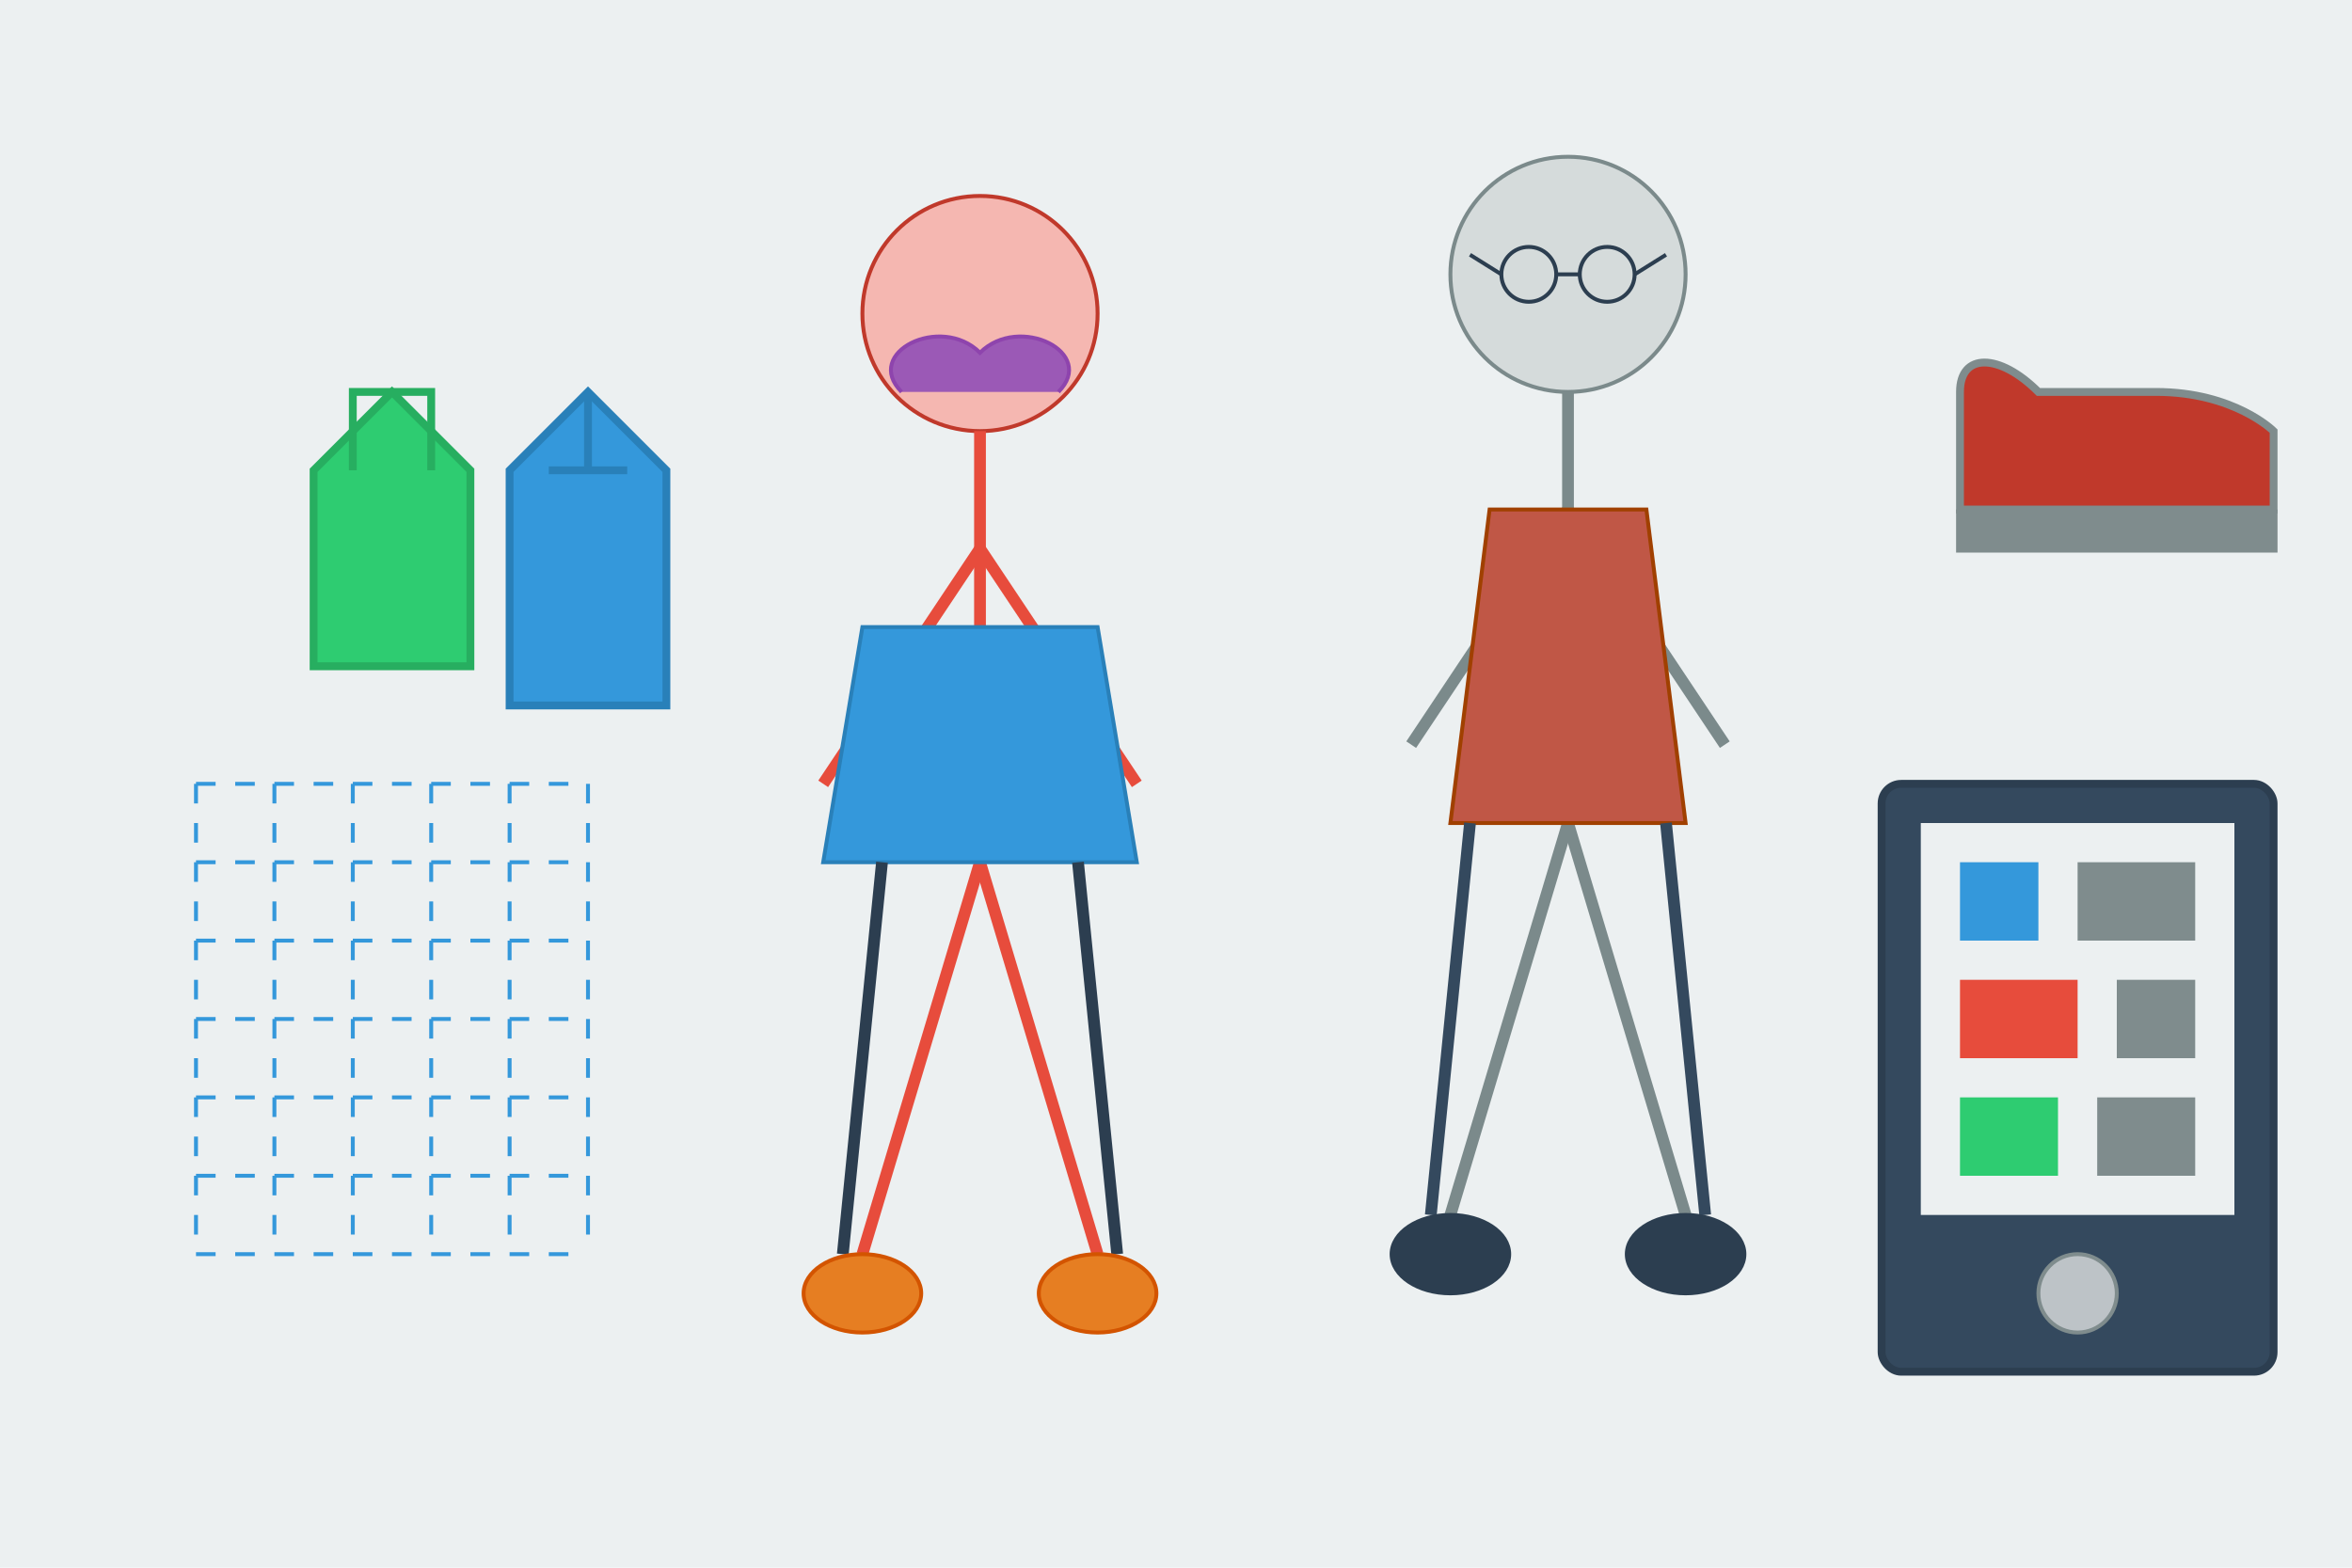 <svg xmlns="http://www.w3.org/2000/svg" width="600" height="400" viewBox="0 0 600 400">
  <!-- Pozadí banneru -->
  <rect x="0" y="0" width="600" height="400" fill="#ecf0f1"/>
  
  <!-- Stylizovaný model postavy - žena -->
  <circle cx="250" cy="80" r="30" fill="#f5b7b1" stroke="#c0392b" stroke-width="1"/>
  <path d="M250 110 L250 220" stroke="#e74c3c" stroke-width="3"/>
  <path d="M250 140 L210 200" stroke="#e74c3c" stroke-width="3"/>
  <path d="M250 140 L290 200" stroke="#e74c3c" stroke-width="3"/>
  <path d="M250 220 L220 320" stroke="#e74c3c" stroke-width="3"/>
  <path d="M250 220 L280 320" stroke="#e74c3c" stroke-width="3"/>
  
  <!-- Oblečení na postavě -->
  <path d="M220 160 L280 160 L290 220 L210 220 Z" fill="#3498db" stroke="#2980b9" stroke-width="1"/>
  <path d="M225 220 L215 320" fill="#2c3e50" stroke="#2c3e50" stroke-width="3"/>
  <path d="M275 220 L285 320" fill="#2c3e50" stroke="#2c3e50" stroke-width="3"/>
  
  <!-- Stylizovaný model postavy - muž -->
  <circle cx="400" cy="70" r="30" fill="#d5dbdb" stroke="#7b8a8b" stroke-width="1"/>
  <path d="M400 100 L400 210" stroke="#7b8a8b" stroke-width="3"/>
  <path d="M400 130 L360 190" stroke="#7b8a8b" stroke-width="3"/>
  <path d="M400 130 L440 190" stroke="#7b8a8b" stroke-width="3"/>
  <path d="M400 210 L370 310" stroke="#7b8a8b" stroke-width="3"/>
  <path d="M400 210 L430 310" stroke="#7b8a8b" stroke-width="3"/>
  
  <!-- Oblečení na postavě -->
  <path d="M380 130 L420 130 L430 210 L370 210 Z" fill="#c05746" stroke="#a04000" stroke-width="1"/>
  <path d="M375 210 L365 310" fill="#34495e" stroke="#34495e" stroke-width="3"/>
  <path d="M425 210 L435 310" fill="#34495e" stroke="#34495e" stroke-width="3"/>
  
  <!-- Stylizované boty -->
  <ellipse cx="220" cy="330" rx="15" ry="10" fill="#e67e22" stroke="#d35400" stroke-width="1"/>
  <ellipse cx="280" cy="330" rx="15" ry="10" fill="#e67e22" stroke="#d35400" stroke-width="1"/>
  <ellipse cx="370" cy="320" rx="15" ry="10" fill="#2c3e50" stroke="#2c3e50" stroke-width="1"/>
  <ellipse cx="430" cy="320" rx="15" ry="10" fill="#2c3e50" stroke="#2c3e50" stroke-width="1"/>
  
  <!-- Dekorativní módní prvky -->
  <!-- Šátek -->
  <path d="M230 100 C220 90, 240 80, 250 90 C260 80, 280 90, 270 100" fill="#9b59b6" stroke="#8e44ad" stroke-width="1"/>
  
  <!-- Brýle -->
  <circle cx="390" cy="70" r="7" fill="none" stroke="#2c3e50" stroke-width="1"/>
  <circle cx="410" cy="70" r="7" fill="none" stroke="#2c3e50" stroke-width="1"/>
  <path d="M397 70 L403 70" stroke="#2c3e50" stroke-width="1"/>
  <path d="M383 70 L375 65" stroke="#2c3e50" stroke-width="1"/>
  <path d="M417 70 L425 65" stroke="#2c3e50" stroke-width="1"/>
  
  <!-- Módní ikony --> 
  <!-- Tričko -->
  <path d="M100 100 L80 120 L80 170 L120 170 L120 120 Z" fill="#2ecc71" stroke="#27ae60" stroke-width="2"/>
  <path d="M90 120 L90 100 L110 100 L110 120" fill="none" stroke="#27ae60" stroke-width="2"/>
  
  <!-- Kalhoty -->
  <path d="M150 100 L130 120 L130 180 L150 180 L170 180 L170 120 Z" fill="#3498db" stroke="#2980b9" stroke-width="2"/>
  <path d="M150 100 L150 120" stroke="#2980b9" stroke-width="2"/>
  <path d="M140 120 L160 120" stroke="#2980b9" stroke-width="2"/>
  
  <!-- Bota -->
  <path d="M500 100 C500 90, 510 90, 520 100 L550 100 C570 100, 580 110, 580 110 L580 130 L500 130 Z" fill="#c0392b" stroke="#7f8c8d" stroke-width="2"/>
  <path d="M500 130 L500 140 L580 140 L580 130" fill="#7f8c8d" stroke="#7f8c8d" stroke-width="2"/>
  
  <!-- Dotyková obrazovka s e-shopem (symbolizuje online nakupování) -->
  <rect x="480" y="200" width="100" height="150" rx="5" ry="5" fill="#34495e" stroke="#2c3e50" stroke-width="2"/>
  <rect x="490" y="210" width="80" height="100" fill="#ecf0f1" stroke="none"/>
  
  <!-- Symbolické položky na obrazovce -->
  <rect x="500" y="220" width="20" height="20" fill="#3498db" stroke="none"/>
  <rect x="530" y="220" width="30" height="20" fill="#7f8c8d" stroke="none"/>
  
  <rect x="500" y="250" width="30" height="20" fill="#e74c3c" stroke="none"/>
  <rect x="540" y="250" width="20" height="20" fill="#7f8c8d" stroke="none"/>
  
  <rect x="500" y="280" width="25" height="20" fill="#2ecc71" stroke="none"/>
  <rect x="535" y="280" width="25" height="20" fill="#7f8c8d" stroke="none"/>
  
  <!-- Tlačítka na zařízení -->
  <circle cx="530" cy="330" r="10" fill="#bdc3c7" stroke="#7f8c8d" stroke-width="1"/>
  
  <!-- Módní pozadí - návrhářské prvky -->
  <path d="M50 200 L150 200" stroke="#3498db" stroke-width="1" stroke-dasharray="5,5"/>
  <path d="M50 220 L150 220" stroke="#3498db" stroke-width="1" stroke-dasharray="5,5"/>
  <path d="M50 240 L150 240" stroke="#3498db" stroke-width="1" stroke-dasharray="5,5"/>
  <path d="M50 260 L150 260" stroke="#3498db" stroke-width="1" stroke-dasharray="5,5"/>
  <path d="M50 280 L150 280" stroke="#3498db" stroke-width="1" stroke-dasharray="5,5"/>
  <path d="M50 300 L150 300" stroke="#3498db" stroke-width="1" stroke-dasharray="5,5"/>
  <path d="M50 320 L150 320" stroke="#3498db" stroke-width="1" stroke-dasharray="5,5"/>
  
  <path d="M50 200 L50 320" stroke="#3498db" stroke-width="1" stroke-dasharray="5,5"/>
  <path d="M70 200 L70 320" stroke="#3498db" stroke-width="1" stroke-dasharray="5,5"/>
  <path d="M90 200 L90 320" stroke="#3498db" stroke-width="1" stroke-dasharray="5,5"/>
  <path d="M110 200 L110 320" stroke="#3498db" stroke-width="1" stroke-dasharray="5,5"/>
  <path d="M130 200 L130 320" stroke="#3498db" stroke-width="1" stroke-dasharray="5,5"/>
  <path d="M150 200 L150 320" stroke="#3498db" stroke-width="1" stroke-dasharray="5,5"/>
</svg>
